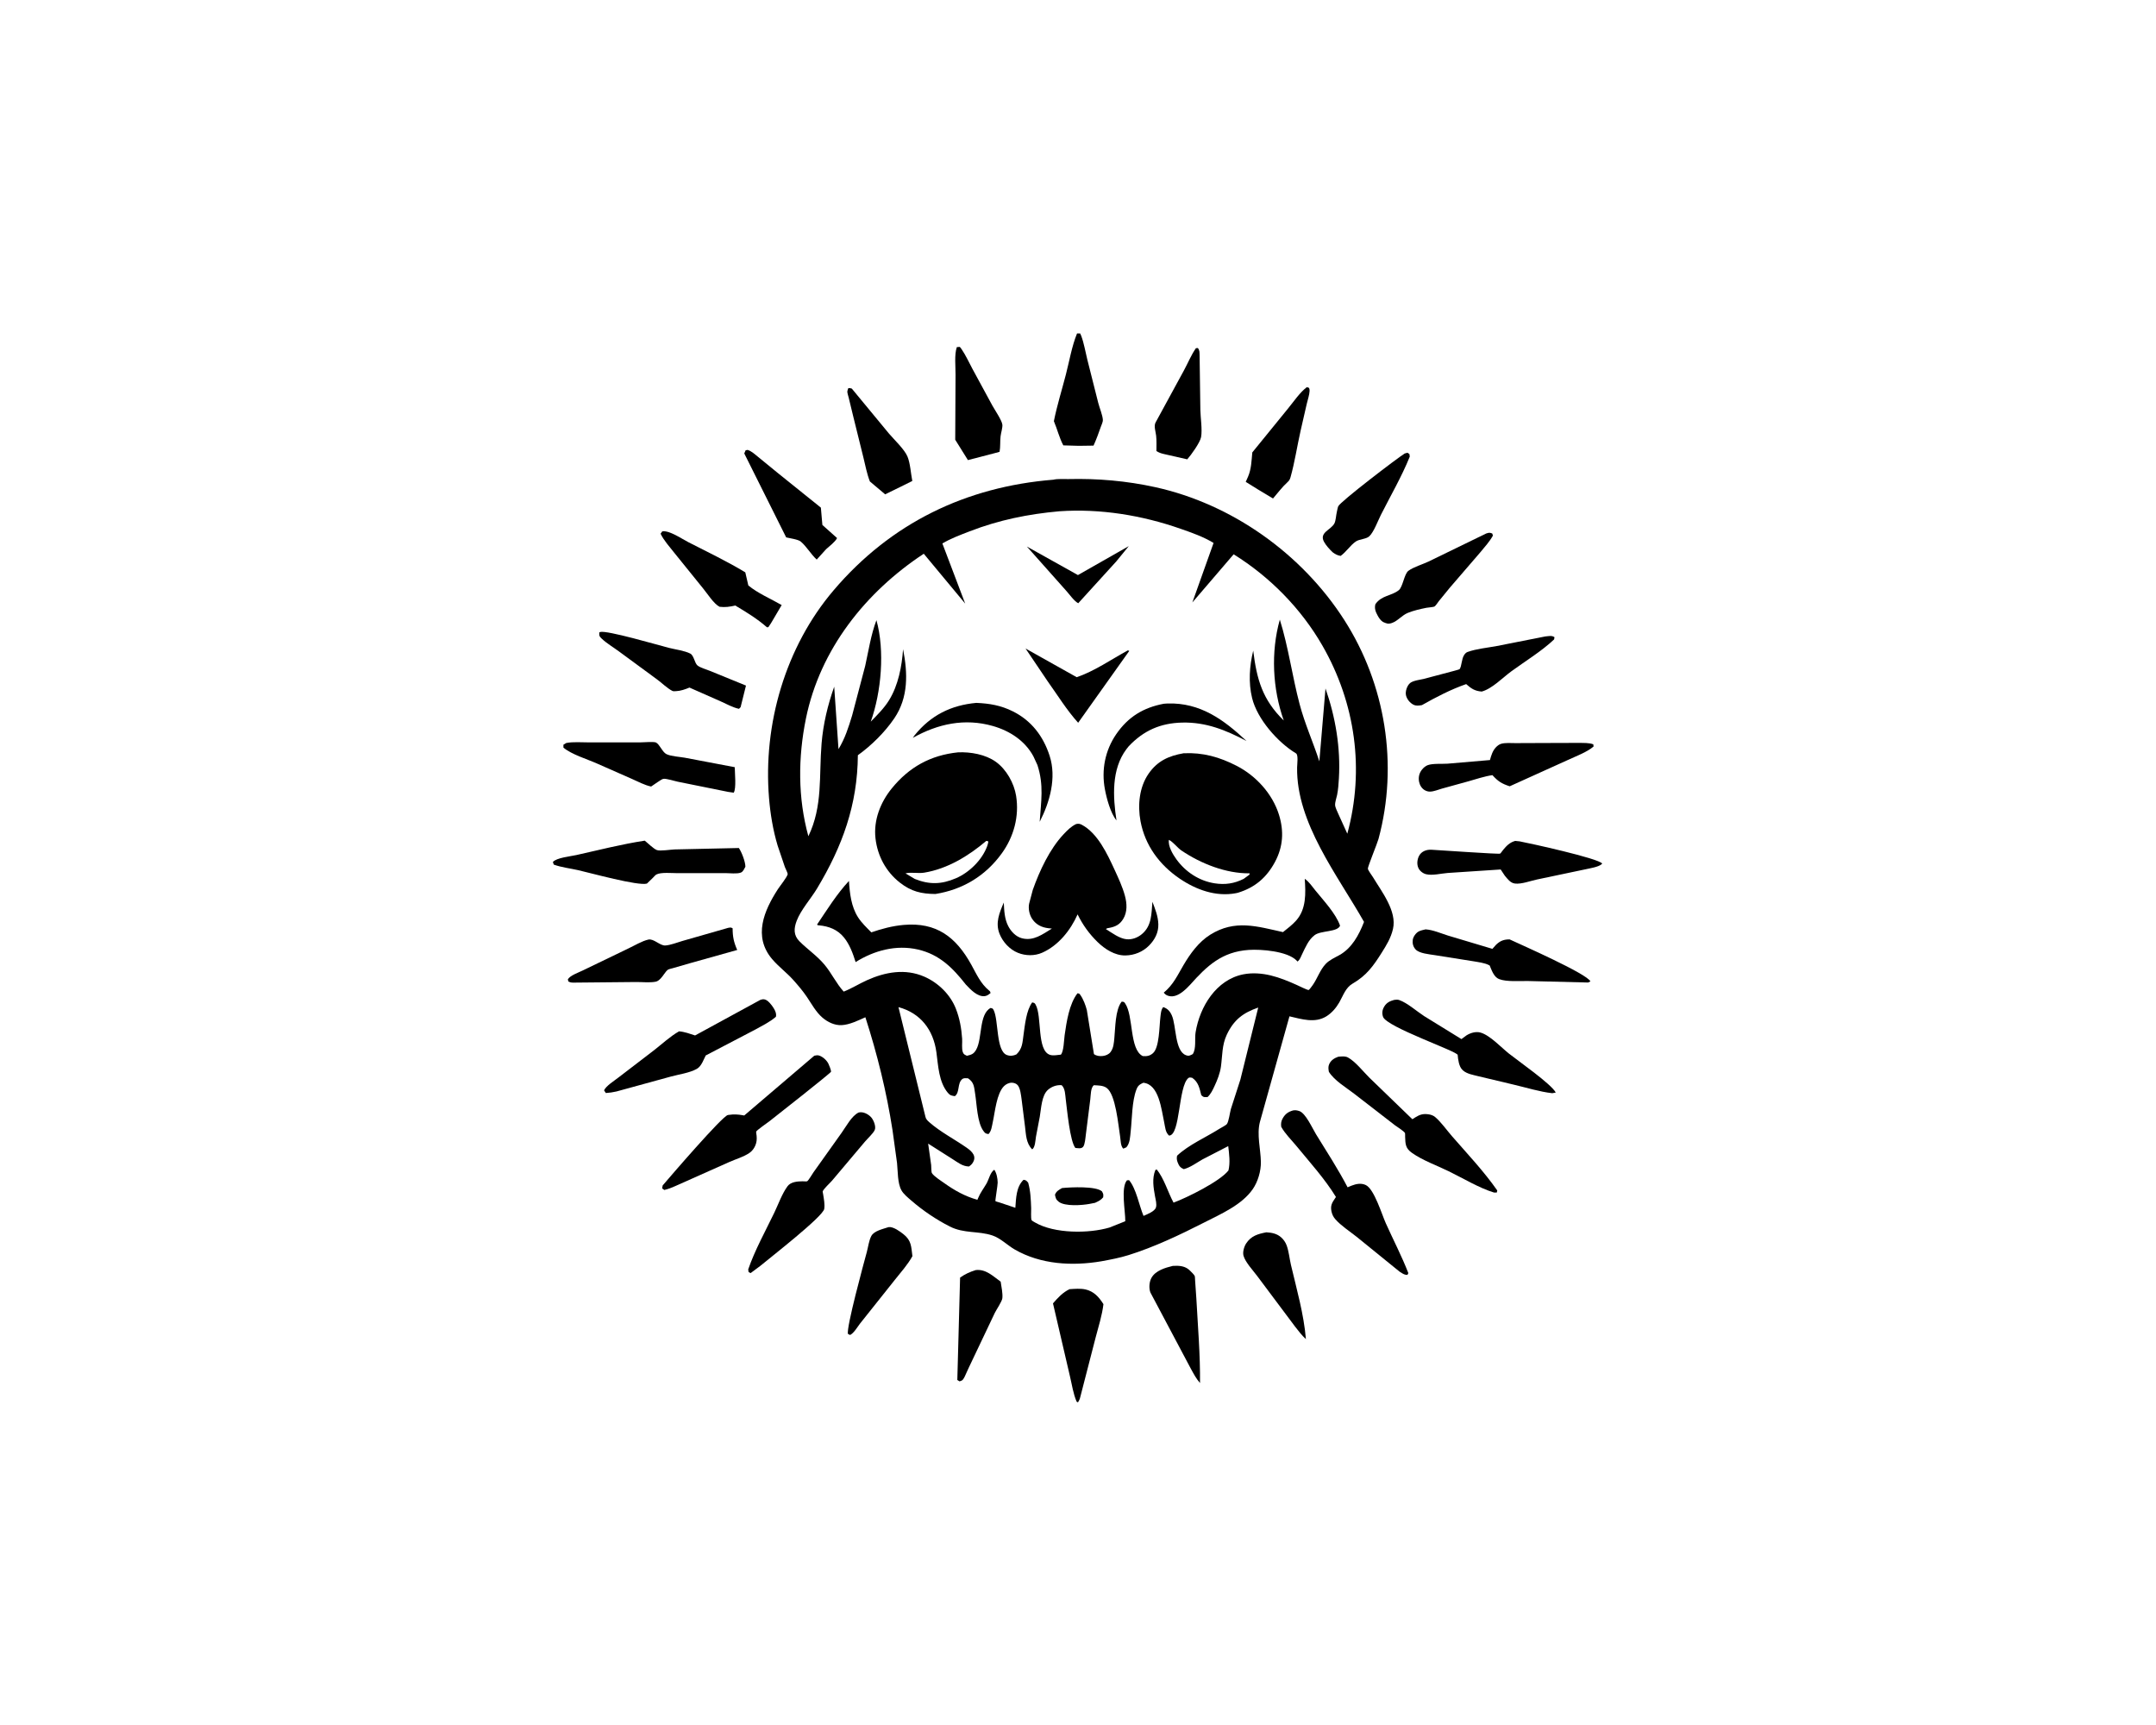 <svg version="1.1" xmlns="http://www.w3.org/2000/svg" style="display: block;" viewBox="0 0 2048 1638" width="1280" height="1024">
<path transform="translate(0,0)" fill="rgb(255,255,255)" d="M -0 -0 L 2048 0 L 2048 1638 L -0 1638 L -0 -0 z"/>
<path transform="translate(0,0)" fill="rgb(0,0,0)" d="M 1202.91 1170.24 C 1208.15 1170.56 1212.97 1171.46 1217 1175.06 C 1219.36 1177.17 1221.1 1179.73 1222.2 1182.69 C 1224.3 1188.39 1224.88 1195.21 1226.27 1201.15 C 1231.68 1224.17 1238.56 1248.08 1240.49 1271.68 C 1236.55 1268.1 1233.43 1263.95 1230.18 1259.77 L 1194.25 1211.78 C 1190.39 1206.6 1182.96 1198.69 1181.22 1192.5 C 1180.24 1188.99 1181.79 1183.79 1183.7 1180.86 C 1188.45 1173.57 1194.95 1171.8 1202.91 1170.24 z"/>
<path transform="translate(0,0)" fill="rgb(0,0,0)" d="M 926.836 1206.12 C 936.525 1205.01 943.102 1211.79 950.545 1217.12 C 951.231 1221.83 952.628 1228.14 952.148 1232.81 C 951.831 1235.89 946.574 1243.53 945.007 1246.72 L 920.298 1298.7 L 916.373 1307.32 C 914.791 1310.19 914.641 1310.9 911.5 1311.82 L 909.367 1310.5 L 911.998 1213.27 C 916.832 1209.83 921.188 1207.9 926.836 1206.12 z"/>
<path transform="translate(0,0)" fill="rgb(0,0,0)" d="M 805.792 368.5 C 807.173 368.304 807.806 368.511 809.129 368.866 L 844.388 411.541 C 849.316 417.366 859.204 426.609 862.028 433.446 C 864.673 439.852 865.212 449.602 866.605 456.626 L 858.675 460.57 L 840.817 469.316 L 826.306 457.085 C 823.464 449.819 822 441.835 820.135 434.26 L 810.47 395.197 L 806.179 377.487 C 805.877 376.114 804.716 372.816 804.89 371.5 C 805.026 370.465 805.491 369.5 805.792 368.5 z"/>
<path transform="translate(0,0)" fill="rgb(0,0,0)" d="M 843.45 1165.5 L 844.248 1165.29 C 848.661 1164.79 854.966 1169.47 858.235 1172.06 C 865.847 1178.09 865.526 1183.77 866.71 1192.9 C 862.329 1200.91 855.695 1208.2 850.035 1215.38 L 816.813 1257.1 C 814.429 1260.26 810.988 1266.11 807.5 1267.76 L 805.5 1266.79 C 803.627 1261.31 820.713 1198.77 823.352 1189.12 C 824.651 1184.37 825.403 1177.98 827.678 1173.74 C 830.3 1168.85 838.556 1167.16 843.45 1165.5 z"/>
<path transform="translate(0,0)" fill="rgb(0,0,0)" d="M 1241.41 367.5 L 1243.5 368.22 C 1243.82 369.233 1244.05 369.924 1244 371 C 1243.82 374.962 1242.17 379.536 1241.28 383.45 L 1235.45 408.916 C 1232.14 423.537 1229.88 438.946 1225.81 453.315 C 1225.21 455.426 1224.39 456.517 1222.8 457.963 C 1217.88 462.418 1213.62 468.232 1209.25 473.258 L 1195.31 464.9 L 1183.33 457.466 L 1185.5 452.602 C 1188.67 445.363 1188.84 437.291 1189.57 429.501 L 1223.56 387.741 C 1228.92 381.258 1234.69 372.507 1241.41 367.5 z"/>
<path transform="translate(0,0)" fill="rgb(0,0,0)" d="M 1015.92 1224.26 C 1020.72 1223.95 1026.32 1223.43 1031.03 1224.5 C 1039.23 1226.36 1043.85 1231.71 1048.17 1238.47 C 1046.9 1249.09 1043.5 1259.68 1040.78 1270.03 L 1026.14 1326.78 C 1025.75 1328.75 1024.99 1330.03 1023.99 1331.75 L 1022.75 1331.17 C 1019.46 1323.76 1018.2 1314.6 1016.28 1306.7 L 1000.24 1237.74 C 1004.98 1232.31 1009.36 1227.46 1015.92 1224.26 z"/>
<path transform="translate(0,0)" fill="rgb(0,0,0)" d="M 1114.05 1202.15 L 1117.9 1202.04 C 1122.85 1202.11 1127.06 1203.22 1130.57 1206.83 C 1131.84 1208.13 1133.94 1210.06 1134.81 1211.61 C 1135.17 1212.26 1135.16 1215.01 1135.23 1215.81 L 1136.43 1233.22 C 1137.87 1259.8 1140.18 1286.79 1139.9 1313.39 C 1136.21 1309.2 1133.74 1304.44 1131.08 1299.58 L 1092.76 1227.39 C 1091.22 1223.23 1091.62 1217.38 1093.8 1213.47 C 1097.66 1206.54 1106.93 1203.87 1114.05 1202.15 z"/>
<path transform="translate(0,0)" fill="rgb(0,0,0)" d="M 1136.02 330.5 L 1137.83 330.348 C 1139.73 332.654 1139.36 334.546 1139.51 337.445 L 1140.23 389.19 C 1140.4 396.753 1142.18 407.692 1140.92 414.942 C 1140.03 420.055 1131.28 432.199 1127.78 436.069 L 1105.21 430.935 C 1102.62 430.324 1100.78 429.621 1098.5 428.238 C 1098.51 423.4 1098.74 418.304 1098.21 413.5 C 1097.8 409.796 1095.84 404.473 1097.7 401.061 L 1124.52 351.829 C 1128.33 344.834 1131.48 337.01 1136.02 330.5 z"/>
<path transform="translate(0,0)" fill="rgb(0,0,0)" d="M 1334.38 430.5 L 1337.01 429.812 L 1338.84 431.079 L 1339.15 433.5 C 1331.55 452.366 1320.89 470.691 1311.69 488.891 C 1309.04 494.134 1304.86 505.454 1300.61 509.241 C 1297.61 511.921 1291.43 511.747 1287.96 514.082 C 1282.69 517.637 1278.93 523.86 1273.5 527.798 C 1270.27 527.281 1268.54 526.224 1265.89 524.349 C 1263.06 521.644 1259.48 517.777 1257.64 514.3 C 1252.95 505.462 1264.33 503.162 1267.55 496.939 C 1268.93 494.265 1269.1 489.332 1269.82 486.285 C 1270.24 484.542 1270.55 482.328 1271.2 480.685 C 1272.89 476.413 1327.3 434.848 1334.38 430.5 z"/>
<path transform="translate(0,0)" fill="rgb(0,0,0)" d="M 1023.09 316.5 L 1026.04 316.5 L 1027.04 318.717 C 1029.69 325.71 1031.02 333.996 1032.84 341.287 L 1043.25 382.542 C 1044.4 387.152 1047.49 394.333 1047.63 398.829 C 1047.69 400.557 1046.32 403.355 1045.72 405.093 C 1043.6 411.18 1041.41 417.159 1038.76 423.044 L 1024.76 423.242 L 1010.06 422.816 C 1006.27 415.779 1004.27 407.271 1001.09 399.826 C 1004.03 384.979 1008.73 370.159 1012.5 355.481 C 1015.79 342.714 1018.13 328.674 1023.09 316.5 z"/>
<path transform="translate(0,0)" fill="rgb(0,0,0)" d="M 908.891 329.5 L 911.748 329.28 L 913.433 331.467 C 917.396 337.244 920.481 344.138 923.818 350.311 L 942.621 384.936 C 944.77 388.881 951.635 398.93 952.146 403.074 C 952.489 405.853 950.811 411.069 950.453 414.183 C 949.887 419.105 950.387 424.045 949.5 428.931 L 944.754 430.23 L 919.441 436.803 L 907.373 417.458 L 907.672 355.717 C 907.748 347.841 906.425 336.72 908.891 329.5 z"/>
<path transform="translate(0,0)" fill="rgb(0,0,0)" d="M 708.267 427.5 L 710.108 427.115 C 713.931 428.243 717.016 431.288 720.098 433.745 L 739.405 449.521 L 779.757 481.949 L 781.182 498.396 L 795.148 510.868 C 793.22 514.622 787.912 518.497 784.724 521.425 L 775.806 531.28 C 770.246 526.189 766.275 518.982 760.67 514.196 C 758.218 512.102 750.02 510.993 746.793 510.205 L 706.988 430.5 L 708.267 427.5 z"/>
<path transform="translate(0,0)" fill="rgb(0,0,0)" d="M 1411.77 506.5 C 1414.48 505.721 1414.72 505.463 1417.48 506.5 L 1418.14 508.5 C 1415.04 514.211 1410.25 519.375 1406.14 524.394 L 1377.19 557.996 L 1366.75 570.787 C 1365.84 571.921 1363.84 575.1 1362.73 575.798 C 1361.63 576.487 1356.51 576.759 1355 577.069 C 1349.12 578.276 1342.78 579.663 1337.23 581.945 C 1331.74 584.202 1327.66 589.633 1322.23 591.5 C 1318.55 592.766 1316.96 591.971 1313.66 590.5 C 1311.38 588.989 1310.02 586.946 1308.7 584.567 C 1306.73 581 1305.39 577.714 1306.5 573.639 C 1312.47 565.109 1321.57 565.993 1328.69 560.378 C 1332.59 557.309 1333.82 545.03 1337.79 542.004 C 1342.5 538.415 1351.47 535.794 1357 533.14 L 1411.77 506.5 z"/>
<path transform="translate(0,0)" fill="rgb(0,0,0)" d="M 629.102 504.5 C 635.677 503.311 647.454 511.453 653.684 514.657 C 671.86 524.003 690.467 532.822 707.962 543.412 L 710.834 555.834 C 719.478 563.141 732.625 568.74 742.521 574.486 L 732.435 591.621 L 729.844 595.5 L 728.5 595.568 C 719.411 587.571 708.779 581.088 698.394 574.903 C 693.075 576.181 688.949 576.74 683.5 576.118 C 678.073 573.382 671.894 563.547 667.886 558.699 L 640.562 524.908 C 636.117 519.228 630.613 513.237 627.5 506.716 L 629.102 504.5 z"/>
<path transform="translate(0,0)" fill="rgb(0,0,0)" d="M 1467.83 604.307 C 1470.95 604.07 1474.12 603.082 1476.65 605.044 L 1476.24 607.146 C 1464.13 618.502 1449.08 627.605 1435.68 637.38 C 1427.36 643.448 1417.42 653.946 1407.5 656.644 C 1400.77 656.084 1397.61 653.843 1392.73 649.564 C 1378.15 654.623 1364.09 661.944 1350.69 669.526 C 1347.81 669.979 1345.18 670.469 1342.5 669.048 C 1339.26 667.331 1336.57 664.02 1335.62 660.461 C 1334.62 656.712 1336.53 650.992 1339.5 648.522 C 1342.26 646.223 1349.22 645.368 1352.78 644.523 L 1381.45 636.925 C 1381.97 636.766 1386.26 635.646 1386.47 635.366 C 1388.61 632.507 1388.23 625.626 1390.88 621.8 C 1391.7 620.608 1392.67 619.535 1394.07 619.03 C 1402.46 616.011 1412.96 615.058 1421.79 613.393 L 1467.83 604.307 z"/>
<path transform="translate(0,0)" fill="rgb(0,0,0)" d="M 569.263 600.5 L 570.11 600.091 C 576.269 598.148 625.821 612.695 635.206 615.088 C 641.345 616.653 650.249 617.777 655.692 620.565 C 659.172 622.347 659.769 629.494 662.46 631.775 C 665.117 634.027 670.987 635.6 674.357 636.98 L 708.609 650.965 L 703.5 671.475 L 701.969 673.037 C 696.039 671.782 690.297 668.513 684.761 666.033 L 654.915 652.846 C 650.967 654.507 646.419 656.117 642.086 656.261 C 641.539 656.279 639.508 656.399 639 656.166 C 634.312 654.011 628.353 648.159 624.019 645.018 L 587.912 618.491 C 582.606 614.564 576.087 610.754 571.377 606.183 C 569.01 603.885 569.276 603.69 569.263 600.5 z"/>
<path transform="translate(0,0)" fill="rgb(0,0,0)" d="M 1354.19 882.5 C 1361.08 882.943 1368.76 886.301 1375.38 888.378 L 1417.64 901.024 L 1421.08 897.161 C 1424.99 893.372 1428.59 892.013 1434 892.038 C 1445.56 897.413 1507.46 924.655 1510.75 931.932 L 1508.5 932.991 L 1451.71 931.572 C 1443.86 931.369 1431.15 932.569 1423.97 929.713 C 1419.49 927.936 1417.41 922.522 1415.7 918.426 C 1415.1 916.978 1415.47 917.05 1414.38 916.468 C 1410.25 914.266 1403.74 913.558 1399.12 912.735 L 1362.71 906.957 C 1357.7 906.154 1348.07 905.386 1344.63 901.5 C 1342.33 898.901 1341.57 895.962 1341.99 892.5 C 1342.35 889.583 1344.96 885.961 1347.5 884.556 C 1349.4 883.507 1352.09 883.016 1354.19 882.5 z"/>
<path transform="translate(0,0)" fill="rgb(0,0,0)" d="M 1468.81 705.5 L 1500.01 705.401 C 1504.33 705.519 1509.45 705.194 1513.5 706.744 L 1513.74 708.855 C 1507.27 714.31 1497.24 717.935 1489.57 721.519 L 1434.07 746.613 C 1426.5 744.141 1423 741.949 1417.66 736.028 C 1409.95 737.162 1402.28 739.791 1394.79 741.901 L 1369.66 748.833 C 1366.32 749.788 1361.99 751.61 1358.5 751.667 C 1356.65 751.697 1355.21 751.299 1353.59 750.431 C 1350.64 748.848 1348.72 745.752 1348.04 742.5 C 1347.14 738.171 1348.07 734.028 1350.86 730.637 C 1352.27 728.911 1354.19 727.253 1356.32 726.5 C 1361.14 724.798 1369.64 725.498 1375 725.142 L 1415.31 721.699 C 1416.53 717.311 1417.82 712.865 1421.07 709.489 C 1422.32 708.192 1423.98 706.892 1425.72 706.335 C 1429.72 705.052 1435.41 705.641 1439.67 705.614 L 1468.81 705.5 z"/>
<path transform="translate(0,0)" fill="rgb(0,0,0)" d="M 1439.3 798.5 L 1443.5 798.917 C 1453.19 800.722 1518.44 815.046 1521.93 820 L 1521.44 820.576 C 1518.48 823.292 1510.22 824.503 1506.35 825.396 L 1460.04 835.135 C 1453.85 836.432 1445.22 839.737 1439.08 838.993 C 1434.72 838.463 1432.08 834.677 1429.44 831.553 L 1425.5 825.626 L 1375.17 828.947 C 1369.02 829.412 1360.47 831.623 1354.55 830.101 C 1351.51 829.321 1348.48 826.911 1347.24 824 C 1345.72 820.463 1346.23 816.003 1348 812.652 C 1350.28 808.354 1355.01 806.666 1359.61 806.864 C 1365.74 807.128 1423.52 811.292 1425 810.55 C 1425.51 810.296 1427.37 807.572 1427.88 806.966 C 1431.13 803.061 1434.22 799.872 1439.3 798.5 z"/>
<path transform="translate(0,0)" fill="rgb(0,0,0)" d="M 691.69 881.07 C 693.782 880.758 694.14 880.436 695.927 881.5 C 695.907 889.419 697.069 894.85 700.289 902.075 L 655.195 914.717 L 639.276 919.319 C 638.011 919.727 635.149 920.234 634.252 920.967 C 631.938 922.858 629.934 926.731 627.701 929.014 C 626.253 930.494 624.804 931.864 622.703 932.252 C 616.915 933.322 609.558 932.424 603.553 932.519 L 544.5 933.086 C 542.595 933.067 541.599 932.881 539.906 932 L 539.4 930 C 541.563 926.217 549.494 923.572 553.59 921.539 L 596.914 900.632 C 602.71 897.918 609.672 893.634 615.843 892.217 C 620.922 891.051 626.846 898.037 631.847 897.816 C 636.764 897.598 643.325 894.897 648.207 893.527 L 691.69 881.07 z"/>
<path transform="translate(0,0)" fill="rgb(0,0,0)" d="M 1324.37 949.5 C 1325.98 949.265 1327.59 949.097 1329.16 949.648 C 1336.86 952.348 1345.7 960.27 1352.78 964.879 L 1388.24 986.734 L 1393.15 983.108 C 1396.96 980.776 1401.98 979.285 1406.41 980.545 C 1415.26 983.063 1425.92 994.567 1433.24 1000.41 C 1441.72 1007.19 1473.68 1029.44 1477.83 1037.5 L 1474.5 1038.12 C 1462.47 1036.78 1449.81 1032.76 1438 1030.02 L 1404.33 1022 C 1399.74 1020.81 1393.55 1019.85 1389.88 1016.63 L 1389.1 1015.88 C 1385.91 1012.86 1384.99 1006.11 1384.67 1001.81 C 1384.42 998.33 1317.1 975.307 1313.76 965.574 C 1312.51 961.945 1313.06 958.733 1315.1 955.5 C 1317.31 951.982 1320.52 950.536 1324.37 949.5 z"/>
<path transform="translate(0,0)" fill="rgb(0,0,0)" d="M 537.878 705.5 C 544.471 704.183 552.546 704.965 559.303 704.917 L 608.369 704.902 C 611.055 704.922 621.134 704.051 623.122 705.031 C 626.616 706.753 629.158 714.1 632.989 716.03 C 637.279 718.192 645.718 718.597 650.587 719.485 L 697.956 728.479 C 697.97 733.967 699.549 748.472 696.99 752.687 L 691.774 751.95 L 643.93 742.288 C 640.761 741.66 633.012 739.105 630.14 739.535 C 628.141 739.835 620.754 745.513 618.511 746.851 C 612.297 745.574 606.122 742.166 600.305 739.629 L 567.074 724.981 C 557.501 720.708 543.09 716.477 535.208 709.894 L 535.198 707.106 L 537.878 705.5 z"/>
<path transform="translate(0,0)" fill="rgb(0,0,0)" d="M 722.221 949.5 C 723.538 949.039 724.496 948.785 725.919 948.96 C 729.3 949.375 733.087 954.403 734.822 957.181 C 736.411 959.724 737.691 962.564 737.051 965.5 C 731.316 970.559 723.843 974.087 717.199 977.819 L 670.397 1002.27 L 667.189 1008.9 C 665.831 1011.36 664.376 1013.6 661.882 1015.02 C 655.113 1018.86 644.682 1020.27 637.112 1022.35 L 585.621 1036.47 C 582.213 1037.27 578.992 1037.72 575.5 1037.95 L 573.842 1035.5 C 575.286 1031.41 583.727 1026.18 587.297 1023.34 L 621.172 997.386 C 628.972 991.319 636.435 984.278 645.025 979.359 C 650.294 979.77 655.267 981.653 660.265 983.266 L 722.221 949.5 z"/>
<path transform="translate(0,0)" fill="rgb(0,0,0)" d="M 612.443 798.255 C 615.345 800.497 620.858 806.085 624.028 807.205 C 627.179 808.318 637.271 806.698 640.93 806.583 L 701.848 805.239 C 704.574 809.204 708.027 818.225 708.052 823 C 706.878 825.065 706.016 827.717 703.646 828.612 C 700.005 829.987 693.177 829.084 689.224 829.085 L 643.231 829.115 C 638.38 829.135 627.785 828.069 623.5 830.393 C 622.411 830.984 620.989 832.778 620.039 833.681 L 614.5 839.031 C 606.156 841.433 560.983 828.966 549.364 826.315 C 541.767 824.581 533.266 823.662 526 820.974 L 525.189 818.5 C 528.707 814.446 541.671 813.217 547.368 811.946 C 568.919 807.137 590.612 801.583 612.443 798.255 z"/>
<path transform="translate(0,0)" fill="rgb(0,0,0)" d="M 815.512 1056.5 C 816.453 1056.32 816.985 1056.18 818.002 1056.21 C 821.584 1056.3 825.73 1058.73 827.92 1061.49 C 829.929 1064.01 832.304 1069.76 830.941 1073 C 829.602 1076.18 823.936 1081.37 821.519 1084.25 L 790.298 1121.25 C 787.939 1123.96 782.954 1128.29 781.454 1131.37 C 781.39 1131.5 781.887 1134 781.923 1134.23 C 782.602 1138.54 783.622 1143.64 782.954 1148 C 781.833 1155.32 731.493 1194.36 722.364 1202.01 L 713 1208.99 L 711.111 1207.99 L 710.725 1205.5 C 717.031 1187.16 727.099 1169.11 735.515 1151.6 C 739.323 1143.68 742.933 1133.44 748.068 1126.5 C 751.198 1122.27 757.407 1121.87 762.187 1121.79 C 762.829 1121.78 766.267 1122.02 766.687 1121.78 C 768.066 1120.99 771.524 1114.95 772.72 1113.27 L 799.557 1075.58 C 803.894 1069.53 808.83 1059.88 815.512 1056.5 z"/>
<path transform="translate(0,0)" fill="rgb(0,0,0)" d="M 1271.15 1003.5 L 1273.03 1003.31 C 1275.49 1003.17 1278.22 1002.96 1280.45 1004.2 C 1287.66 1008.19 1294.77 1017.43 1300.78 1023.37 L 1341.61 1062.84 L 1344.5 1061.01 C 1348.72 1058.39 1351.84 1057.46 1356.86 1058.16 C 1359.17 1058.48 1361.48 1059.25 1363.28 1060.78 C 1368.98 1065.62 1374.21 1073.16 1379.17 1078.85 C 1393.81 1095.66 1409.48 1112.22 1422.26 1130.5 L 1421.81 1132.5 L 1419.26 1132.5 C 1404.94 1128.15 1389.63 1118.81 1376.09 1112.23 C 1364.88 1106.79 1351.26 1101.89 1341.17 1094.76 C 1335.1 1090.47 1334.98 1086.5 1334.74 1079.52 C 1334.72 1079.1 1334.81 1076.26 1334.64 1075.98 C 1333.39 1073.92 1327.26 1070.27 1325.11 1068.6 L 1286.35 1038.63 C 1278.6 1032.67 1267.58 1026.15 1262.32 1017.82 C 1261.85 1015.28 1261.5 1012.93 1262.62 1010.5 C 1264.32 1006.77 1267.45 1004.83 1271.15 1003.5 z"/>
<path transform="translate(0,0)" fill="rgb(0,0,0)" d="M 1228.2 1054.5 C 1230.28 1054.06 1232.16 1054.39 1234.16 1055.05 C 1240.29 1057.07 1246.53 1071.33 1250.09 1077.1 C 1260.41 1093.82 1270.94 1110.04 1280.09 1127.49 L 1283.8 1125.94 C 1288.19 1124.23 1293.07 1123.22 1297.5 1125.42 C 1305.43 1129.36 1312.59 1153.2 1316.42 1161.71 C 1323.51 1177.5 1331.52 1192.84 1337.8 1209 L 1336.93 1210.71 L 1334.95 1210.5 C 1333.03 1210.05 1331.16 1208.66 1329.49 1207.63 L 1288.6 1174.46 C 1282.17 1169.35 1273.9 1164.02 1268.5 1157.88 C 1266.51 1155.62 1265.41 1153.34 1264.78 1150.39 C 1263.63 1144.96 1265.25 1142.24 1268.2 1137.92 L 1269.03 1136.7 C 1258.65 1119.7 1244.2 1103.75 1231.52 1088.3 C 1226.72 1082.45 1220.66 1076.63 1217.03 1070 C 1216.67 1066.79 1216.95 1064.56 1218.62 1061.72 C 1220.98 1057.71 1223.81 1055.77 1228.2 1054.5 z"/>
<path transform="translate(0,0)" fill="rgb(0,0,0)" d="M 773.512 1002.5 C 775.087 1002.14 776.566 1001.88 778.153 1002.38 C 781.628 1003.5 785.218 1006.79 786.861 1010 C 787.561 1011.37 789.536 1016.28 789.437 1017.69 C 789.36 1018.78 738.486 1058.81 731.055 1064.62 C 729.385 1065.93 718.728 1073.31 718.307 1074.59 C 718.145 1075.08 718.671 1077.97 718.727 1078.69 C 718.982 1081.93 718.805 1084.72 717.5 1087.76 C 716.279 1090.59 714.506 1093.04 711.948 1094.8 C 706.353 1098.66 698.835 1100.75 692.595 1103.55 L 641.086 1126.5 C 637.732 1128.03 634.587 1129.18 631 1130.04 L 628.958 1128.5 L 629.5 1125.69 C 636.258 1117.76 686.145 1059.75 691.414 1058.84 L 692.5 1058.7 C 697.162 1058.01 700.797 1058.22 705.438 1059.02 L 706.948 1059.29 L 773.512 1002.5 z"/>
<path transform="translate(0,0)" fill="rgb(0,0,0)" d="M 1000.63 455.417 C 1004.6 454.394 1010.6 454.928 1014.77 454.822 C 1042.45 454.121 1070.27 456.543 1097.33 462.495 C 1170.32 478.543 1236.66 525.832 1276.86 588.532 C 1316.21 649.889 1328.42 726.176 1309.46 796.599 C 1308.3 800.876 1299.01 823.386 1299.35 824.921 C 1299.8 826.927 1302.99 830.942 1304.13 832.848 C 1312.49 846.755 1327.11 865.211 1323.21 882.094 C 1321.21 890.758 1317.09 897.364 1312.42 904.785 C 1304.58 917.238 1298.03 926.395 1285 933.928 C 1278.08 937.927 1275.98 945.308 1272.12 952 C 1269.15 957.135 1265.03 961.938 1259.96 965.092 C 1249.04 971.88 1236.34 967.741 1224.86 965.105 L 1196.78 1065.5 C 1193.69 1077.41 1197.49 1091.15 1197.72 1103.31 C 1197.88 1112.07 1194.88 1122.32 1189.85 1129.48 C 1179.37 1144.38 1159.61 1152.91 1143.77 1160.98 C 1120.78 1172.68 1096.72 1184.14 1072.05 1191.88 C 1063.68 1194.5 1055 1196.14 1046.38 1197.73 C 1018.64 1202.47 988.538 1200.85 963.8 1186.51 C 956.926 1182.52 950.385 1175.84 942.849 1173.29 C 929.291 1168.7 915.804 1171.64 902.184 1164.71 C 889.373 1158.19 876.607 1149.59 865.737 1140.15 C 862.562 1137.4 858.414 1134.1 856.322 1130.42 C 852.469 1123.63 852.921 1112.13 852.099 1104.4 L 847.828 1073.37 C 842.161 1036.76 833.371 1001.24 822.036 965.993 C 815.251 969.02 807.035 973.102 799.5 973.471 C 792.745 973.801 786.229 970.606 781.201 966.297 C 775.099 961.069 770.978 953.356 766.515 946.748 C 762.659 941.039 758.158 935.761 753.576 930.624 C 747.27 923.553 739.422 917.837 733.359 910.639 C 715.231 889.117 725.742 864.715 738.925 844.336 C 740.737 841.535 747.836 832.713 748.249 830.02 C 748.372 829.218 745.967 824.329 745.575 823.318 L 738.686 802.967 C 734.298 788.298 731.759 773.031 730.503 757.781 C 724.732 687.723 746.053 614.303 791.841 560.483 C 846.157 496.64 917.39 462.125 1000.63 455.417 z"/>
<path transform="translate(0,0)" fill="rgb(255,255,255)" d="M 853.453 956.362 C 874.402 961.985 886.578 977.845 889.5 999.281 C 891.228 1011.95 891.701 1027.32 900.329 1037.7 C 902.465 1040.28 903.92 1040.45 907 1040.93 C 911.842 1037.47 909.24 1029.01 913.825 1024.91 C 915.508 1023.41 917.335 1023.95 919.5 1023.95 C 925.374 1027.83 925.249 1032.18 926.312 1038.78 C 927.909 1048.69 928.21 1065.89 934.154 1073.96 C 935.869 1076.29 936.184 1076.47 939 1076.93 C 941.774 1074.06 942.188 1069.49 943.025 1065.71 C 945.199 1055.88 946.604 1038.59 953.665 1031.44 C 955.526 1029.55 958.472 1028.1 961.149 1028.16 C 963.125 1028.19 965.385 1028.92 966.716 1030.5 C 969.238 1033.5 969.881 1040.11 970.412 1043.87 L 973.666 1069.81 C 974.639 1077.54 974.638 1085.64 980.5 1091.46 C 983.335 1089.56 983.523 1082.78 984.075 1079.42 L 987.683 1060.52 C 989.043 1052.82 989.374 1040.04 995.599 1034.79 C 999.214 1031.74 1003.76 1030.12 1008.46 1030.5 C 1011.91 1033.69 1011.8 1039.64 1012.38 1044.07 C 1013.61 1053.47 1016.32 1083.74 1021.5 1090.13 C 1024.02 1090.26 1027.06 1091.17 1028.89 1089 C 1030.58 1087 1031.08 1080.3 1031.42 1077.7 L 1035.69 1043.77 C 1036.18 1039.77 1035.98 1033.08 1039 1030.54 C 1043.03 1030.75 1047.8 1030.64 1051.2 1033.09 C 1059.85 1039.31 1062.22 1068.25 1064.02 1079.33 C 1064.62 1083.01 1064.36 1088.16 1067 1090.79 L 1069.95 1089.5 C 1073.45 1085.51 1073.49 1079.41 1074.05 1074.34 C 1075.37 1062.43 1075.19 1045.84 1079.48 1034.64 C 1080.94 1030.82 1082.54 1029.83 1086 1028.2 C 1101.06 1029.56 1103.23 1053.87 1105.9 1066 C 1106.88 1070.45 1106.92 1075.21 1110.5 1078.38 C 1121.38 1078.18 1119.1 1031.88 1128.83 1023.71 C 1129.95 1022.78 1131.11 1023.35 1132.5 1023.49 C 1138.47 1027.69 1139.36 1033.33 1141.12 1040 C 1143.46 1042.23 1143.89 1041.8 1147 1041.83 C 1150.2 1038.94 1151.96 1035.02 1153.76 1031.18 C 1156.39 1025.58 1158.89 1019.15 1159.76 1013 C 1161.23 1002.57 1160.66 992.462 1165.3 982.631 C 1172 968.421 1180.67 961.836 1195.2 956.767 L 1178.23 1025.23 L 1169.22 1053.14 C 1168.32 1056.34 1167.21 1064.95 1165.48 1067.34 C 1164.52 1068.66 1159.95 1070.89 1158.43 1071.86 C 1145.7 1079.97 1129 1087.15 1118.12 1097.5 C 1117.64 1099.89 1117.8 1101.52 1118.67 1103.83 C 1119.93 1107.19 1121.28 1108.91 1124.5 1110.26 C 1130.7 1108.67 1136.61 1104.2 1142.18 1101.04 L 1166.71 1088.38 C 1167.59 1095.81 1168.71 1104.18 1166.92 1111.5 C 1158.9 1121.85 1127.58 1137.33 1114.76 1142.06 C 1109.53 1132.46 1105.66 1118.7 1098.68 1110.5 L 1097.5 1111.09 C 1094.18 1119.08 1095.69 1127.86 1097.17 1136.07 C 1097.73 1139.21 1099.02 1143.63 1098.02 1146.69 C 1096.77 1150.48 1089.68 1153.11 1086.24 1154.66 C 1082.06 1144.71 1079.32 1128.77 1072.5 1120.7 L 1070.5 1120.87 C 1064.49 1127.83 1069.04 1150.29 1068.92 1159.72 L 1054 1165.68 C 1034.07 1171.59 1001.52 1171.54 983.3 1160.97 C 982.705 1160.62 980.184 1159.29 979.898 1158.64 C 979.078 1156.8 979.61 1149.81 979.521 1147.44 C 979.205 1139.04 978.954 1131.3 976.689 1123.12 C 974.897 1121.15 974.879 1120.77 972.288 1120.36 C 965.24 1127.07 965.177 1137.94 964.486 1146.95 L 949.635 1141.97 C 948.991 1141.76 945.903 1140.96 945.565 1140.62 C 945.228 1140.28 947.742 1125.4 947.703 1122.98 C 947.641 1119.13 946.719 1113.98 944.5 1110.8 C 940.635 1113.21 939.37 1120.02 937.057 1124 C 934.233 1128.86 931.165 1132.7 928.992 1138.01 L 928.449 1139.36 C 916.79 1136.12 906.645 1130.45 896.843 1123.43 C 893.88 1121.31 887.043 1117.03 885.201 1113.96 C 884.584 1112.94 884.676 1107.97 884.519 1106.33 L 881.65 1085.99 L 905.045 1100.86 C 910.115 1104.05 914.412 1107.65 920.5 1107.72 C 921.554 1106.91 922.708 1106.03 923.5 1104.95 C 928.322 1098.37 923.699 1093.69 918.238 1089.88 C 906.753 1081.86 893.266 1074.94 882.781 1065.71 C 881.146 1064.27 879.513 1062.75 879.085 1060.53 L 853.453 956.362 z"/>
<path transform="translate(0,0)" fill="rgb(0,0,0)" d="M 1008.81 1128.23 L 1009.51 1128.15 C 1017.52 1127.38 1040.68 1126.26 1046.71 1131.29 C 1048.14 1133.87 1048.21 1134.07 1047.92 1137 C 1045.72 1139.73 1043.28 1140.77 1040.18 1142.24 L 1035 1143.25 C 1027.85 1144.61 1011.72 1145.8 1005.79 1141.29 C 1003.07 1139.22 1002.72 1137.63 1002.13 1134.5 C 1003.52 1131.06 1005.76 1130.03 1008.81 1128.23 z"/>
<path transform="translate(0,0)" fill="rgb(255,255,255)" d="M 1006.29 485.403 C 1045.24 482.735 1084.8 489.202 1121.54 502.07 C 1132.23 505.814 1143.07 509.571 1152.78 515.49 L 1132.62 572.013 L 1171.85 526.271 C 1206.28 547.648 1236.09 577.989 1256.26 613.165 C 1287.53 667.674 1296.36 730.92 1279.82 791.648 L 1271.11 772.453 C 1270.2 770.24 1268.34 766.807 1268.23 764.411 C 1268.1 761.581 1269.57 757.625 1270.13 754.799 C 1271.15 749.668 1271.52 744.34 1271.83 739.125 C 1273.54 710.288 1268.63 680.9 1259.09 653.702 L 1253.26 722.943 C 1247.32 704.66 1239.42 687.187 1234.5 668.556 C 1227.5 642.052 1223.89 614.475 1215.72 588.317 C 1207.05 619.177 1208.77 653.96 1219.45 684.118 C 1199.17 664.366 1193.8 644.962 1190.44 617.79 C 1186.89 632.43 1185.78 647.996 1189.37 662.771 C 1194.22 682.719 1213.68 704.847 1231.09 715.359 C 1233.44 716.778 1232.18 725.499 1232.13 728.705 C 1231.28 781.444 1270.77 831.324 1295.7 875.42 C 1290.78 888.001 1284.13 900.512 1271.91 907.173 C 1267.67 909.488 1262.83 911.672 1259.43 915.183 C 1253.93 920.877 1251.43 929.157 1246.87 935.567 C 1246.42 936.198 1243.72 939.939 1243.11 940.115 C 1242.2 940.374 1232.81 935.767 1231.65 935.243 C 1223.71 931.673 1215.58 928.337 1207.11 926.277 C 1198.75 924.242 1189.54 923.542 1181.05 925.219 C 1155.29 930.311 1139.73 955.904 1135.72 980.176 C 1134.68 986.433 1136.51 995.78 1133 1000.98 C 1130.56 1002.24 1129.35 1003.09 1126.5 1002.01 C 1115.78 997.959 1117.47 973.807 1113.09 964.132 C 1111.26 960.087 1109.09 957.808 1105.01 956.318 C 1102.84 958.54 1102.62 962.973 1102.25 965.969 C 1101.2 974.447 1101.38 994.895 1095.15 1000.17 C 1092.07 1002.78 1089.4 1003.15 1085.5 1002.86 C 1072.68 996.472 1076.91 964.581 1068.73 952.759 C 1067.52 951.011 1067.43 951.442 1065.5 951.14 C 1059.28 958.876 1059.51 976.187 1058.52 985.831 C 1058.05 990.435 1057.83 995.133 1054.95 999 C 1053.27 1001.26 1050.24 1002.5 1047.5 1002.78 C 1044.47 1003.09 1041.64 1002.78 1039.15 1001 L 1032.39 959.152 C 1031.24 954.634 1029.01 948.749 1026.32 944.942 C 1025.25 943.438 1025.28 943.513 1023.5 943.214 C 1015.58 953.511 1013.15 970.321 1011.32 982.911 C 1010.65 987.537 1010.55 998.243 1007.75 1001.5 C 1004.7 1001.82 1000.44 1002.66 997.486 1001.73 C 984.632 997.72 989.99 964.996 983.748 954 C 982.74 952.224 982.46 952.409 980.5 951.868 C 974.865 959.41 973.532 973.547 972.244 982.756 C 971.227 990.033 971.239 995.814 965.5 1001.26 C 962.485 1002.65 959.714 1003.01 956.5 1001.87 C 946.001 998.175 948.679 968.662 943.877 959.188 C 942.949 957.358 942.802 957.738 941 957.141 C 929.757 963.114 933.278 986.148 927.3 996.745 C 924.947 1000.92 922.812 1001.55 918.5 1002.57 C 916.578 1001.62 915.426 1001.4 914.627 999.228 C 913.317 995.667 914.202 990.172 913.939 986.32 C 913.27 976.516 911.625 967.217 908.057 958.024 C 902.797 944.471 891.277 933.207 877.987 927.417 C 859.865 919.522 840.91 922.988 823.482 930.837 C 815.977 934.218 809.151 938.596 801.449 941.622 C 794.393 933.933 789.888 924.007 783.132 915.967 C 775.991 907.468 767.1 901.58 759.371 893.817 C 753.698 888.118 754.039 881.612 756.744 874.471 C 760.768 863.852 770.229 853.484 776.156 843.622 C 800.215 803.588 814.544 764.207 814.893 717.111 C 827.741 707.916 840.608 695.161 849.46 682.127 C 863.016 662.168 862.327 639.167 857.833 616.406 C 856.68 632.843 853.275 650.67 844.505 664.902 C 839.868 672.426 833.306 678.908 827.15 685.204 C 837.214 656.971 840.63 617.806 832.532 588.839 C 827.297 602.763 825.073 617.709 821.874 632.185 L 809.45 679.313 C 806.016 690.594 802.697 701.181 796.491 711.303 L 792.415 652.023 C 786.246 669.472 781.946 687.511 780.416 706 C 777.885 736.595 781.704 765.482 767.876 794.05 C 757.815 757.509 758.028 719.304 765.55 682.298 C 778.911 616.566 822.207 562.165 877.493 525.741 L 916.842 573.089 L 895.165 515.98 C 903.227 511.182 912.44 507.801 921.184 504.416 C 948.952 493.667 976.715 488.052 1006.29 485.403 z"/>
<path transform="translate(0,0)" fill="rgb(0,0,0)" d="M 975.441 518.912 L 1023.94 545.995 L 1072.24 518.503 L 1060.34 533.063 L 1024.24 572.748 C 1020.43 570.911 1015.68 564.025 1012.65 560.745 L 975.441 518.912 z"/>
<path transform="translate(0,0)" fill="rgb(0,0,0)" d="M 1071.39 617.5 L 1072.69 618.047 L 1024.15 686.281 C 1013.38 674.388 1004.54 659.982 995.2 646.917 L 974.184 615.765 L 1022.77 643.007 C 1039.33 637.42 1055.97 625.934 1071.39 617.5 z"/>
<path transform="translate(0,0)" fill="rgb(0,0,0)" d="M 1105.52 668.211 L 1109.09 667.971 C 1140.15 667.034 1162.39 683.303 1184.08 703.609 C 1164.52 693.276 1145.62 685.567 1123 686.101 C 1102.31 686.59 1086.32 693.649 1072.15 708.628 L 1069.84 711.554 C 1055.64 730.653 1057.16 756.731 1060.56 779.01 C 1054.88 772.077 1051.22 758.264 1049.56 749.499 C 1046.08 731.136 1049.75 712.439 1060.37 697.038 C 1071.7 680.599 1086.13 671.869 1105.52 668.211 z"/>
<path transform="translate(0,0)" fill="rgb(0,0,0)" d="M 927.345 667.403 C 939.911 667.919 950.681 669.75 962.027 675.397 C 979.764 684.227 991.001 698.981 997.04 717.644 C 1003.77 738.432 997.24 761.633 987.619 780.333 C 988.897 760.779 991.711 745.783 985.481 726.481 L 981.627 718.152 C 973.589 703.261 959.072 693.91 943.15 689.361 C 916.357 681.706 890.836 687.275 867.072 700.627 L 868.853 698.079 C 884.269 679.094 903.378 669.616 927.345 667.403 z"/>
<path transform="translate(0,0)" fill="rgb(0,0,0)" d="M 806.426 836.52 C 807.194 848.4 808.518 860.832 815.094 871.1 C 818.464 876.362 823.31 880.904 827.672 885.353 C 837.644 881.914 847.782 879.229 858.316 878.294 C 889.509 875.526 908.094 889.714 922.668 916.107 C 927.523 924.898 931.468 933.956 939.363 940.472 C 940.766 941.63 940.507 941.424 940.948 943 C 939.264 944.345 937.67 945.652 935.453 945.923 C 928.426 946.782 921.758 939.437 917.439 934.906 C 904.923 918.969 892.278 906.317 872.005 901.659 C 851.295 896.9 830.41 902.521 812.757 913.582 C 810.169 905.365 807.11 896.818 801.574 890.07 C 795.516 882.685 787.376 879.552 778.064 878.698 C 776.489 878.554 777.121 878.887 776.133 877.948 C 785.693 863.752 794.752 849.099 806.426 836.52 z"/>
<path transform="translate(0,0)" fill="rgb(0,0,0)" d="M 1239.39 834.5 C 1243.45 837.211 1246.58 841.984 1249.64 845.75 C 1257.24 855.094 1269.01 867.635 1272.93 879 C 1270.58 885.223 1254.82 883.48 1248.83 887.95 C 1242.97 892.318 1240.1 899.493 1236.98 905.862 C 1235.72 908.441 1234.86 911.402 1232.5 913.061 L 1231.48 911.951 C 1222.63 903.172 1197.93 901.24 1186.26 902.029 C 1160.72 903.756 1146.53 917.082 1130.41 935.24 L 1126.5 939.168 C 1122.79 942.573 1117.37 946.625 1112 946.071 C 1109.15 945.777 1107.19 944.855 1105.44 942.628 C 1114.56 935.056 1118.32 926.471 1124.16 916.539 C 1130.59 905.597 1138.66 894.419 1149.61 887.583 C 1173.16 872.887 1194.04 879.652 1218.72 885.12 C 1223.04 881.679 1227.54 878.26 1231.23 874.125 C 1240.97 863.187 1240.33 848.173 1239.39 834.5 z"/>
<path transform="translate(0,0)" fill="rgb(0,0,0)" d="M 1022.16 782.5 C 1024.04 781.938 1025.76 782.191 1027.5 783.102 C 1042.66 791.065 1051.93 811.077 1058.75 825.908 C 1062.41 833.875 1066.24 842.051 1068.55 850.527 C 1070.55 857.892 1071.03 865.973 1066.87 872.723 C 1063.76 877.782 1059.78 879.895 1054.15 881.007 C 1052.64 881.303 1051.68 881.261 1050.48 882.218 C 1056.2 885.797 1063.29 891.208 1070.1 891.891 C 1075.4 892.422 1080.73 890.348 1084.74 886.979 C 1094.25 878.989 1093.7 867.516 1094.69 856.323 C 1097.36 863.365 1100.09 869.988 1100.31 877.611 C 1100.53 885.502 1097.02 892.255 1091.58 897.798 C 1085.6 903.886 1077.47 907.162 1069 907.283 C 1059.01 907.427 1049.52 901.284 1042.56 894.5 C 1034.56 886.696 1028.55 878.304 1023.61 868.271 C 1016.97 883.319 1005.33 897.929 989.907 904.709 C 982.727 907.866 974.157 907.71 966.916 904.775 C 959.088 901.601 952.597 894.574 949.478 886.764 C 945.279 876.248 949.374 866.736 953.511 857.026 C 953.863 864.621 954.158 872.446 957.703 879.356 C 960.356 884.529 964.968 889.446 970.726 890.953 C 981.766 893.843 990.34 887.137 999.219 881.757 L 995.703 881.391 C 989.599 880.633 984.375 878.166 980.72 872.961 C 977.851 868.874 976.571 862.889 977.586 858.053 L 981.045 845.031 C 987.489 826.839 997.067 806.236 1010.33 792.156 C 1013.93 788.333 1017.38 784.805 1022.16 782.5 z"/>
<path transform="translate(0,0)" fill="rgb(0,0,0)" d="M 910.081 714.371 C 921.957 713.859 936.066 716.312 945.903 723.33 C 955.988 730.526 963.302 743.662 965.227 755.798 C 968.293 775.133 963.041 794.492 951.655 810.25 C 936.141 831.72 914.561 844.744 888.589 848.906 C 875.165 848.819 865.516 846.507 854.796 838.107 C 841.503 827.69 833.519 812.636 831.629 796.031 C 829.679 778.905 836.288 761.963 846.963 748.794 C 863.558 728.325 883.956 717.082 910.081 714.371 z"/>
<path transform="translate(0,0)" fill="rgb(255,255,255)" d="M 936.856 798.5 C 937.918 798.549 937.226 798.465 938.875 799.047 C 938.628 800.585 938.257 802.033 937.72 803.5 C 932.947 816.546 920.704 828.557 907.998 833.986 C 894.248 839.861 882.857 840.147 869.007 834.637 L 860.132 829.335 C 865.346 827.955 872.241 829.577 877.81 828.668 C 899.96 825.055 920.025 812.789 936.856 798.5 z"/>
<path transform="translate(0,0)" fill="rgb(0,0,0)" d="M 1124.28 715.246 C 1142.64 714.359 1158.42 718.821 1174.7 727.182 C 1193.08 736.62 1208.75 753.782 1214.9 773.62 C 1219.73 789.202 1218.87 803.945 1211.16 818.38 C 1203.13 833.393 1192.01 842.821 1175.89 847.732 L 1173.85 848.181 C 1154.93 851.735 1136.05 844.831 1120.56 834.295 C 1101.34 821.222 1087.66 802.746 1083.37 779.694 C 1080.57 764.665 1082.15 747.416 1091.11 734.568 C 1099.51 722.513 1110.2 717.701 1124.28 715.246 z"/>
<path transform="translate(0,0)" fill="rgb(255,255,255)" d="M 1110.35 797.5 C 1114.24 799.301 1118.36 804.981 1122.31 807.649 C 1140.76 820.121 1164.64 829.55 1186.99 829.282 L 1186.9 830.5 L 1181.41 834.521 C 1172.46 839.04 1163.64 840.312 1153.78 838.77 C 1139.08 836.471 1126.18 827.972 1117.5 816.008 C 1114.05 811.249 1109.42 803.508 1110.35 797.5 z"/>
</svg>